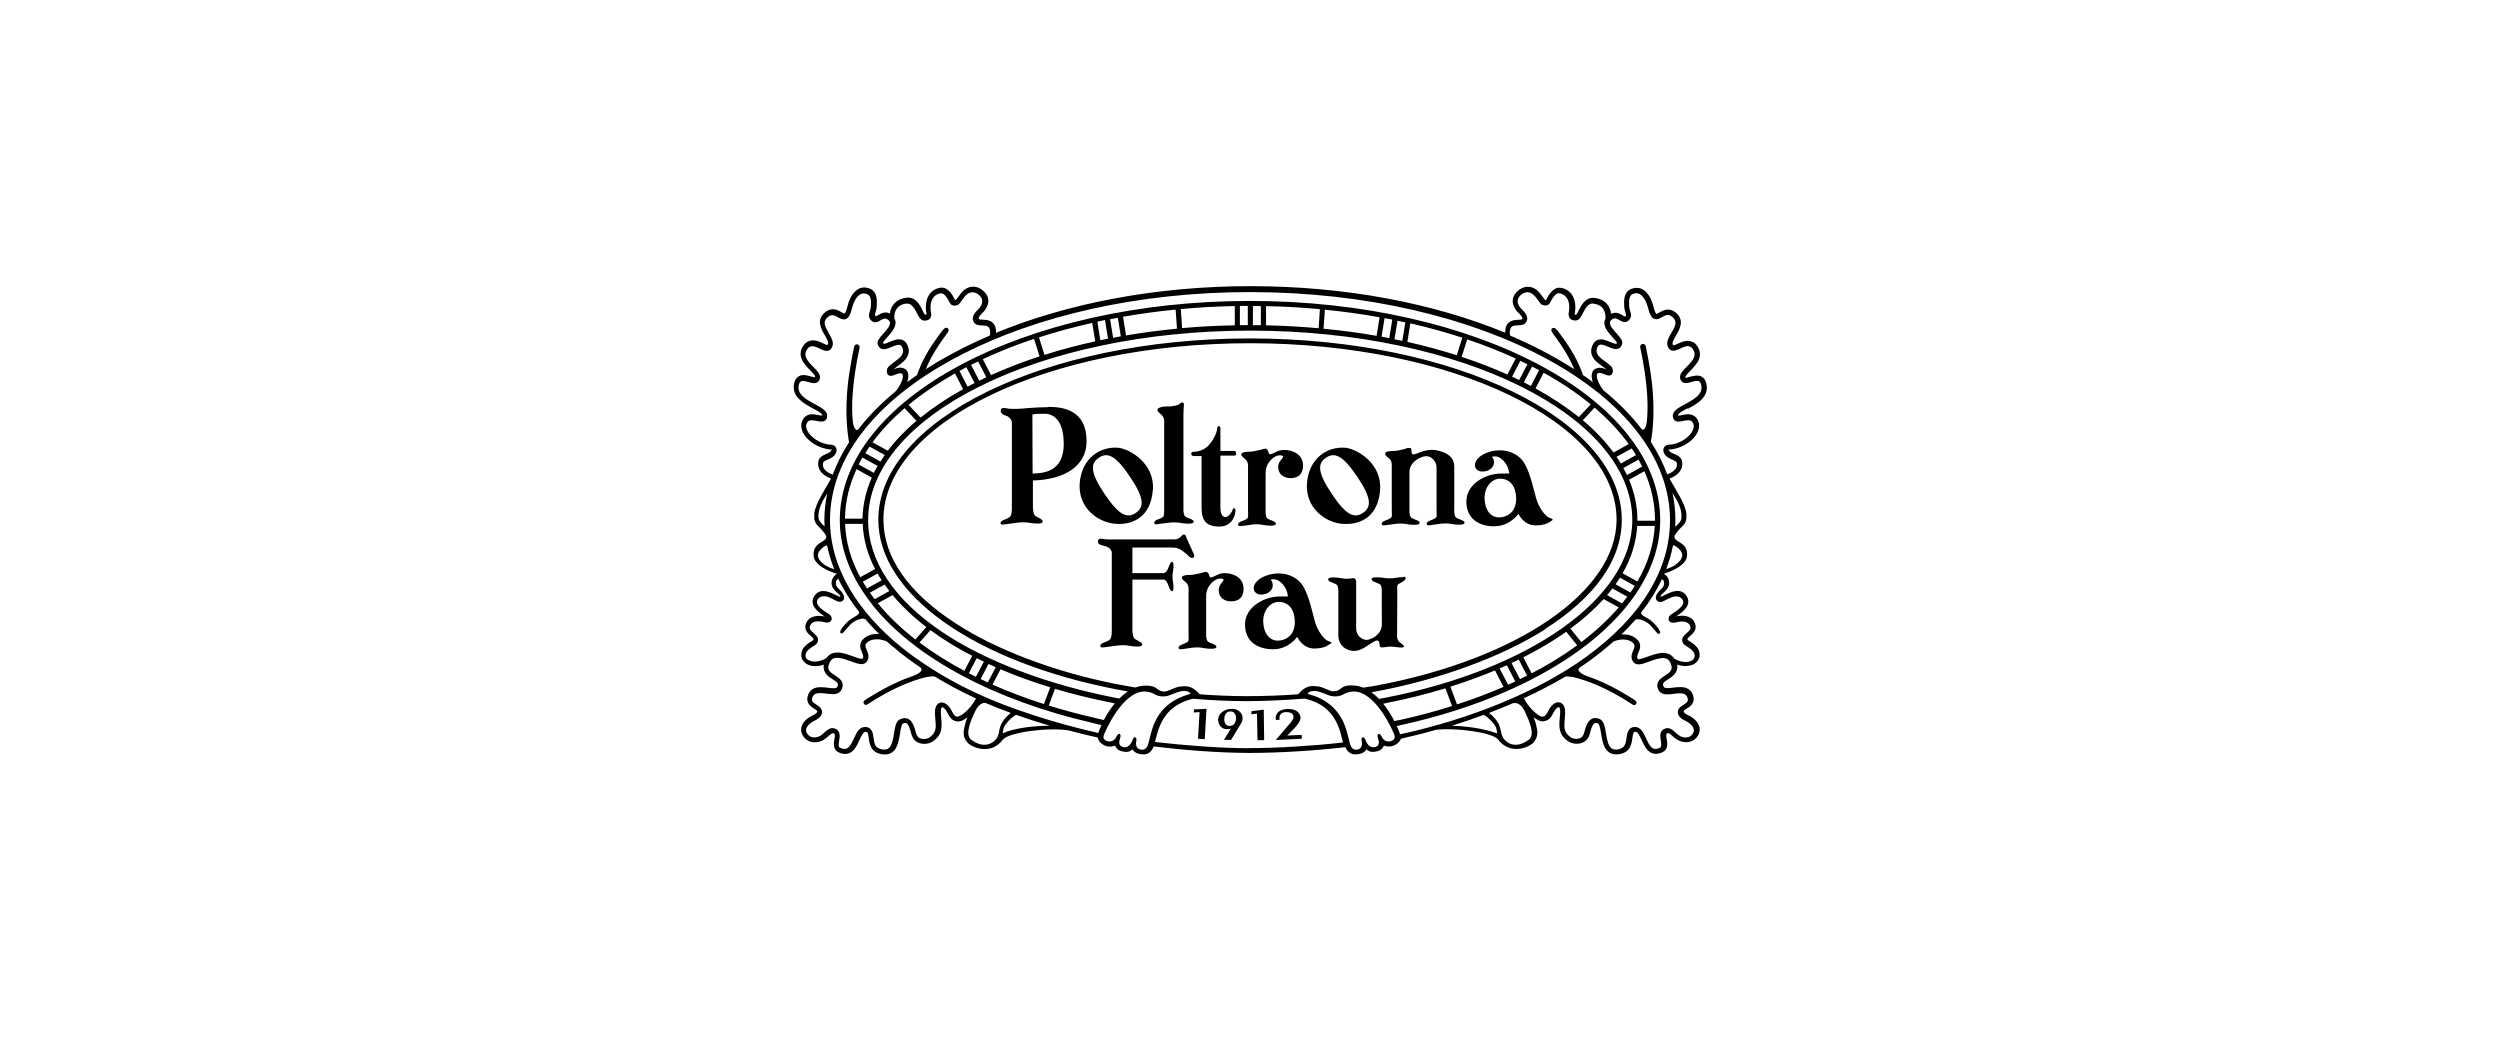 <?xml version="1.0" encoding="UTF-8"?>
<svg id="Layer_2" data-name="Layer 2" xmlns="http://www.w3.org/2000/svg" viewBox="0 0 240 100">
  <defs>
    <style>
      .cls-1 {
        fill: none;
      }
    </style>
  </defs>
  <g id="Layer_1-2" data-name="Layer 1">
    <g>
      <g>
        <polygon points="114.62 68.1 114.6 68.39 114.6 68.4 115.16 68.36 115.01 70.89 115.01 70.92 115.65 70.96 115.66 70.96 115.82 68.08 115.82 68.05 114.65 68.1 114.62 68.1"/>
        <path d="M118.13,68.3h.02c.18,0,.31.08.4.22.07.11.11.26.11.41,0,.37-.17.76-.62.76h-.01c-.48,0-.5-.53-.5-.64,0-.18.06-.76.61-.76M118.27,68.05h-.03c-.71,0-1.29.46-1.3,1.02,0,.37.2.91.82.93h.05c.13,0,.22-.02.32-.04h.02s-.62,1.02-.62,1.02l-.03.05h.67s0,.01,0,.01l.92-1.5c.15-.23.2-.38.2-.6,0-.5-.43-.89-1.04-.9"/>
        <polygon points="121.32 68.13 120.17 68.27 120.14 68.28 120.14 68.58 120.67 68.5 120.72 71.02 120.72 71.06 121.35 71.05 121.36 71.04 121.32 68.17 121.32 68.13"/>
        <path d="M124.97,70.55h0s-1.39.06-1.39.06l.7-.72s.02-.02.04-.04c0-.01.02-.02.03-.03h0c.23-.28.52-.62.5-.94-.02-.49-.49-.82-1.15-.82h-.1c-.45.02-.79.16-.97.39-.14.17-.19.39-.15.64v.03s.36-.02.36-.02v-.04c-.03-.14-.02-.34.1-.49.11-.13.28-.2.51-.21.02,0,.05,0,.06,0,.31,0,.66.12.67.47.01.22-.24.51-.59.9h0c-.08.1-.17.21-.27.32l-.79.93-.05.06,2.47-.12h.03l-.02-.35h0Z"/>
        <path d="M160.6,40.02c.02.2.13.3.2.36.21.15.49.09.78.03.41-.08.69-.13.86.08.19.22.21.49.07.81-.28.64-1.24,1.36-2.3,1.39-.25.01-.44.15-.51.36-.08.28.08.63.38.84.16.11.32.18.47.24.3.13.41.19.43.36.02.19.08.66-.93,1.05-.39-1.07-.92-2.12-1.57-3.13.21-1.11.5-3.61-.11-7.15-.1-.63-.22-1.3-.38-2.03-.03-.15-.17-.24-.32-.21-.15.03-.24.17-.21.32.79,3.69.78,5.97.62,7.27-.08.4-.22.71-.45.62-1.02-1.33-2.26-2.59-3.71-3.77-.51-.69-.66-1.2-.62-1.47,0-.05.03-.11.07-.14.16-.11.39-.03.67.09.23.09.45.18.64.04.18-.14.16-.38.15-.47-.03-.3-.33-.51-.67-.76-.61-.43-1.03-.78-.85-1.31.05-.17.13-.29.23-.33.2-.09.54.05.84.18.37.16.72.3,1.02.16.15-.07.26-.21.32-.41.11-.32-.17-.63-.52-1.02-.3-.33-.67-.75-.65-1.05,0-.06.02-.15.15-.26.29-.24.46-.16.77.02.22.13.55.33.86.05.35-.31.25-.64.17-.91-.04-.15-.09-.3-.1-.49v-.04c-.02-.53-.01-.99.38-1.13.23-.09.44-.08.63.02.34.18.65.71.82,1.39.14.58.31.87.56.98.28.12.54-.03.77-.16.37-.21.61-.32.97-.03.53.44.32.88-.08,1.55-.28.48-.56.97-.29,1.42.29.49.78.25,1.14.08.46-.22.79-.34,1.1-.09.58.68.19,1.18-.49,1.86-.37.37-.69.7-.62,1.07.03.18.11.31.24.39.24.15.54.07.85-.02.27-.08.57-.16.74-.06.09.06.16.18.2.36.17.83-.53,1.28-1.55,1.83-.65.35-1.27.68-1.17,1.23M161.42,49.76c-.02.27-.35.6-.6.81,0-.22.02-.43.02-.65,0-.88-.1-1.74-.28-2.59.56.85.87,1.57.86,2.14,0,0,0,.21-.01.29M161.49,53.26c.02.36-.26.69-.69.99-.25.17-.57.3-.85.38.3-.75.51-1.51.66-2.28.01,0,.03,0,.04,0,.21.03.81.46.84.91M159.74,55.82c.04.25.02.46-.27.73-.32.3-.49.56-.51.78-.01.15.04.29.15.37.13.1.32.12.51.05.15-.06.79-.44,1.11-.48.26-.04.49,0,.65.14.14.11.2.25.21.37.03.17-.08.48-.75.94-.1.07-.21.14-.28.18l-.09.06c-.3.19-.32.44-.27.59.07.15.27.29.64.21.01,0,1.16-.37,1.42.35.09.26-.03.4-.34.67-.25.22-.58.51-.37.92.03.07.12.2.41.37.33.19.56.4.66.59.15.33.04.59-.19.74-.36.24-1.07.21-1.71-.18-.24-.36-.6-.54-1.07-.54s-.99.19-1.45.35c-.22.08-.43.16-.6.2h-.03c-.1.03-.19.06-.26.06-.05,0-.06-.01-.07-.02-.13-.15-.09-.28.05-.61.13-.32.32-.76-.04-1.18-.32-.37-.82-.58-1.42-.58-.05,0-.1,0-.16,0,.48-.46.92-.94,1.33-1.41.24-.1.56,0,.81.11.02.01.04.02.06.03,0,0,.01,0,.02.01.05.03.1.05.14.08.01,0,.03.01.04.02.04.02.07.05.11.07,0,0,0,0,0,0,.21.14.33.29.56.56.17.19.38.51.51.48.12-.04.26-.08-.09-.58,0,0-.24-.29-.24-.29-.21-.22-.49-.51-1.08-.81-.39-.2-.4-.2,0,0-.24-.13-.29-.27-.3-.35.82-1.04,1.49-2.12,2.01-3.22.1.07.18.16.19.24M159.84,64.86c-.41.26-.97.61-.64,1.35.2.45.71.45.86.45.19,0,.4-.02.6-.05.21-.03.41-.05.6-.05.45,0,.66.13.75.47.09.3-.05.41-.41.64-.17.11-.35.22-.45.39-.09.16-.11.33-.05.5.08.26.32.47.72.65.33.15.71.46.78.8.04.18-.02.36-.19.54-.15.17-.34.25-.58.25-.2,0-.43-.06-.61-.18-.14-.08-.26-.2-.38-.31-.22-.2-.45-.41-.76-.41-.12,0-.25.04-.36.1-.43.25-.34.74-.28,1.1.07.45.07.61-.12.7-.15.07-.29.1-.4.1-.39,0-.61-.4-.89-1.01-.25-.54-.51-1.1-1.06-1.1-.68,0-.76.6-.82,1.04-.08.55-.14,1.02-.88,1.12-.77.1-.93-.54-1.1-1.57-.1-.62-.19-1.15-.57-1.34-.15-.07-.31-.11-.44-.11-.71,0-.93.84-1.07,1.36-.04.18-.11.32-.19.42-.11.14-.34.22-.59.22-.2,0-.4-.06-.55-.17-.65-.48-.61-.92-.54-1.8.01-.14.02-.28.03-.43.03-.42-.05-.74-.23-.93-.11-.12-.26-.18-.42-.18-.35,0-.71.3-.96.82-.18.35-.29.54-.59.56-.18,0-.71-.33-1.22-.95-.14-.17-.35-.46-.54-.82,1.43-.66,2.78-1.36,4.01-2.09.16,0,.39,0,.69.05,1.19.28,3.19.96,5.76,2.66.04.02.08.04.13.04.07,0,.14-.04.19-.1.07-.11.04-.25-.06-.32-.04-.02-.08-.05-.12-.08-.02-.02-.03-.04-.06-.06-.19-.12-.38-.23-.56-.34-1.6-.98-2.96-1.57-4.01-1.92-.38-.16-1.02-.5-.57-.8l-.06.03c.31-.2.61-.41.9-.62.85-.61,1.64-1.25,2.36-1.89.29-.13.61-.2.92-.2.44,0,.8.14,1.02.4.14.17.1.32-.04.64-.13.31-.31.74.03,1.14.12.14.28.21.47.21.14,0,.26-.03.39-.06h.03c.2-.06.42-.14.66-.23.41-.15.88-.32,1.27-.32.33,0,.68.1.84.84.03.38-.23.58-.64.84M146.81,70.97c-.36.32-1.57,1.04-2.46-.06-.06-.09-.21-.34-.28-.79-.08-.34-.17-.92-1.12-1.68.79-.3,1.56-.62,2.32-.94.12,0,.23-.01.32,0,.51.16.72.64.83.88.27.58.99,2.08.39,2.61M139.38,69.67c1.03-.32,2.05-.67,3.05-1.04.1.03.17.09.4.26.05.05.11.1.16.15.14.13.23.21.35.37.32.4.32.52.38.93,0,.02,0,.04.01.07-1.34-.5-3.07-.71-4.36-.74M134.61,70.43s-.14.03-.2.05c.01.07.04.13.04.17.02.06.02.12.02.18,0-.05,0-.11-.02-.17-.12-.5-.74-2.02-1.76-3.22.03.04.07.08.11.12.08-.02.29-.07.29-.07,1.95-.38,3.84-.85,5.67-1.41l.64,1.7c-1.58.5-3.22.94-4.93,1.32,0,0-.4.08-.61.12.09.17.16.32.23.48.17-.03.48-.11.48-.11,14.65-3.23,24.81-11.03,24.81-19.65,0-11.61-17.66-21.05-39.38-21.05s-39.38,9.44-39.38,21.05c0,2.84,1.11,5.58,3.13,8.11l.07.12h.01c4.02,4.96,11.56,9.05,21.05,11.23,0,0,.56.15.86.21-.13.29-.24.55-.31.76-.12-.03-.24-.06-.36-.09-3.88-.89-8.13-2.25-11.23-3.69-2.06-.95-3.92-2.02-5.57-3.17-.16-.11-.33-.22-.48-.33-.4-.29-.79-.59-1.17-.89-2.17-1.74-3.88-3.66-5.06-5.68-1.22-2.1-1.88-4.31-1.88-6.59,0-3.42,1.45-6.66,4.03-9.54,2.14-2.39,5.07-4.54,8.6-6.35,7.23-3.72,16.97-6,27.69-6,22.24,0,40.32,9.82,40.32,21.9,0,4.78-2.8,9.33-8.09,13.15-4.63,3.34-11.07,5.91-17.62,7.36M133.6,71.12c-.3.13-.73.07-.94-.37-.25-.51-.54-.31-.36.17.17.46.03.72-.3.8-.34.08-.71-.09-.93-.72-.12-.32-.42-.29-.35.09.11.58-.1.81-.42.87-.44.08-.64-.23-.76-.77-.03-.15-.18-.75-.3-1.13-.51-1.72-1.72-2.95-3.69-3.44,0,0,0-.29.67-.29.29,0,.85.22,1.21.37.24.1.46.14.6.15.56.04.9-.17,1.09-.27.12-.06.42-.17.73-.19,2.16-.15,3.9,3.8,4.02,4.2.08.25-.05.44-.26.53M119.92,71.83c-2.77,0-6.19-.27-9.04-.6.06-.25.14-.56.25-.93.53-1.78,1.62-2.8,3.4-3.22,1.66.14,3.43.23,5.15.23s3.72-.1,5.52-.24c.03,0,.06,0,.06,0,1.8.41,2.88,1.44,3.41,3.22.11.39.19.7.25.96,0,.01,0,.02,0,.03-2.84.32-6.25.54-9.02.54M109.51,71.96c-.33-.06-.53-.29-.42-.87.06-.38-.23-.41-.35-.09-.22.63-.59.8-.92.72-.33-.08-.47-.34-.3-.8.17-.49-.12-.69-.36-.17-.21.45-.66.5-.95.37-.21-.09-.34-.28-.25-.53.13-.4,1.87-4.35,4.02-4.2.31.02.62.13.73.19.2.1.53.32,1.09.27.14,0,.36-.05.6-.15.36-.15.92-.37,1.21-.37.67,0,.67.29.67.29-1.97.5-3.18,1.72-3.69,3.44-.12.38-.27.98-.3,1.13-.12.54-.33.85-.77.77M101.29,66.13c1.63.49,3.35.91,5.13,1.27,0,0,.37.08.6.12-.43.52-.78,1.09-1.05,1.6-.18-.04-.52-.12-.52-.12-.15-.03-.45-.1-.46-.11-1.49-.34-2.92-.73-4.31-1.16l.6-1.61h0ZM96.05,64.25c1.49.64,3.09,1.22,4.77,1.73l-.6,1.61c-1.74-.56-3.39-1.18-4.94-1.87l.77-1.47h0ZM94.9,63.74c.23.1.46.21.69.31l-.76,1.46c-.23-.1-.46-.21-.69-.32l.76-1.46ZM93.77,63.19c.22.11.45.22.68.33l-.76,1.45c-.23-.11-.45-.23-.68-.34l.75-1.44h0ZM89.33,60.5c1.19.88,2.53,1.7,4,2.46l-.75,1.44c-1.57-.84-3.02-1.75-4.31-2.72l1.05-1.18ZM85.69,57.13c.89,1.07,1.98,2.1,3.24,3.07l-1.05,1.19c-1.41-1.1-2.62-2.26-3.61-3.48l1.42-.78h0ZM84.25,55.06c.12.22.25.44.39.65l-1.41.78c-.14-.22-.27-.43-.4-.65l1.42-.78h0ZM82.82,50.29c.06,1.49.46,2.94,1.19,4.34l-1.43.78c-.89-1.65-1.39-3.37-1.45-5.12h1.69ZM82.23,45.04l1.46.81c-.56,1.27-.86,2.59-.89,3.94h-1.68c.02-1.64.4-3.22,1.11-4.75M82.8,43.93l1.45.8c-.13.22-.25.45-.36.67l-1.46-.81c.12-.22.23-.45.36-.66M83.47,42.87l1.47.81c-.15.21-.29.42-.42.63l-1.45-.81c.13-.21.27-.42.41-.63M86.85,39.19l1.13,1.21c-1.07.91-2,1.87-2.75,2.87l-1.47-.81c.85-1.15,1.88-2.24,3.09-3.28M91.68,35.86l.78,1.5c-1.52.84-2.89,1.76-4.09,2.73l-1.14-1.22c1.3-1.08,2.79-2.08,4.45-3.02M92.78,35.26l.78,1.51c-.23.12-.45.23-.67.35l-.78-1.51c.22-.12.45-.24.67-.36M93.9,34.7l.79,1.52c-.23.11-.46.22-.68.33l-.79-1.52c.22-.11.45-.22.68-.33M99.27,32.54l.53,1.67c-1.65.54-3.2,1.14-4.66,1.8l-.79-1.53c1.54-.72,3.18-1.37,4.92-1.95M104.85,30.99l.29,1.78c-1.69.37-3.32.8-4.87,1.3l-.53-1.68c1.63-.53,3.33-.99,5.11-1.39M106.08,30.73l.29,1.78c-.25.05-.5.1-.74.15l-.28-1.78c.25-.05.49-.1.74-.16M107.31,30.5l.29,1.79c-.25.04-.5.09-.74.14l-.29-1.78c.24-.05.49-.1.74-.14M112.86,29.72l.13,1.83c-1.67.17-3.31.38-4.89.65l-.29-1.79c1.64-.29,3.33-.52,5.06-.69M118.53,31.23c-1.71.03-3.4.12-5.05.27l-.12-1.83c1.69-.16,3.42-.25,5.18-.29v1.84ZM119.79,31.21c-.25,0-.5,0-.76,0v-1.84c.25,0,.5,0,.76,0v1.84ZM121.04,31.22c-.25,0-.5,0-.76,0v-1.84c.26,0,.51,0,.76,0v1.84ZM126.58,31.51c-1.65-.15-3.34-.24-5.04-.28v-1.84c1.75.03,3.48.13,5.17.29l-.12,1.83ZM132.15,32.24c-1.65-.29-3.34-.52-5.09-.68l.13-1.83c1.79.18,3.55.42,5.25.73l-.29,1.79ZM133.38,32.46c-.24-.05-.5-.1-.75-.14l.29-1.78c.25.05.5.1.74.14l-.29,1.78h0ZM134.61,32.72c-.25-.05-.5-.11-.74-.15l.29-1.78c.25.05.5.1.75.16l-.29,1.78h0,0ZM139.85,34.1c-1.51-.48-3.1-.91-4.74-1.28l.28-1.78c1.73.39,3.4.86,4.99,1.38l-.53,1.68ZM144.71,35.95c-1.38-.62-2.84-1.18-4.39-1.69l.53-1.68c1.64.55,3.2,1.17,4.66,1.84l-.8,1.53h0,0ZM145.84,36.48c-.22-.11-.45-.21-.68-.32l.79-1.52c.23.11.46.22.68.33l-.79,1.51ZM146.96,37.05c-.22-.12-.44-.23-.67-.35l.79-1.51c.23.12.45.23.67.35l-.78,1.51ZM151.57,40.04c-1.22-.98-2.62-1.9-4.16-2.75l.78-1.51c1.68.93,3.19,1.95,4.52,3.04l-1.14,1.22ZM154.9,43.44c-.8-1.08-1.79-2.12-2.95-3.1l1.13-1.21c1.3,1.11,2.39,2.28,3.28,3.5l-1.46.81ZM155.6,44.49c-.13-.22-.27-.43-.41-.64l1.46-.8c.14.21.28.42.41.64l-1.46.81h0,0ZM156.19,45.6c-.11-.23-.23-.45-.35-.67l1.46-.81c.12.22.24.44.35.67l-1.46.81h0,0ZM158.88,49.99h-1.69s0-.05,0-.07c0-1.33-.28-2.63-.8-3.87l1.47-.81c.67,1.51,1.02,3.08,1.02,4.69,0,.02,0,.04,0,.07M157.19,55.82l-1.42-.78c.84-1.46,1.31-2.98,1.4-4.55h1.69c-.1,1.83-.67,3.62-1.67,5.33M156.52,56.88l-1.42-.79c.15-.21.29-.42.42-.63l1.42.78c-.13.21-.27.43-.42.63M155.72,57.93l-1.44-.8c.18-.21.35-.42.51-.64l1.43.79c-.16.22-.33.43-.5.65M151.81,61.64l-1.05-1.29c1.24-.91,2.3-1.86,3.19-2.84l1.45.8c-1.01,1.17-2.21,2.28-3.59,3.33M147.04,64.64l-.8-1.54c1.17-.59,2.26-1.21,3.25-1.86.3-.19.59-.4.87-.59l1.05,1.3c-1.31.96-2.77,1.86-4.37,2.69M145.92,65.2l-.81-1.55c.23-.11.46-.22.69-.33l.8,1.54c-.22.11-.45.22-.68.33M144.78,65.73l-.82-1.56c.24-.1.47-.21.7-.31l.81,1.56c-.22.11-.46.21-.69.31M148.29,60.41c4.81-3.05,7.4-6.63,7.4-10.51,0-9.6-16.01-17.41-35.68-17.41s-35.69,7.81-35.69,17.41c0,7.2,9.32,13.64,22.81,16.27,0,0,.74.14,1.15.21-.29.19-.57.42-.82.68-.14-.03-.29-.05-.42-.08-6.39-1.24-12.37-3.49-16.49-6.24-4.72-3.15-7.21-6.89-7.21-10.81,0-10.03,16.45-18.19,36.68-18.19s36.68,8.16,36.68,18.19c0,7.5-9.86,14.37-23.8,17.07-.16.03-.33.06-.5.09.04.04.07.08.11.13-.27-.29-.55-.55-.86-.76,6.37-1.13,12.52-3.4,16.66-6.03M131.45,66.33h0s0,0,0,0c0,0,0,0,0,0M124.64,66.65c-1.62.12-3.28.18-4.96.18-1.56,0-3.06-.07-4.52-.18-.29-.35-.76-.77-1.35-.77-.76,0-.97.14-1.4.32-.18.07-.38.15-.46.17-.35.06-.62-.05-.81-.2-.12-.1-.28-.22-.53-.29-.19-.05-.4-.06-.61-.06-.35,0-.7.07-1.01.18-.27-.04-1.57-.28-1.77-.32-5.99-1.17-11.61-3.32-15.45-5.82-4.53-2.93-6.96-6.33-6.96-9.98,0-9.33,15.78-16.93,35.19-16.93s35.19,7.59,35.19,16.93c0,6.95-9.54,13.35-22.83,15.89h0c-.46.09-.95.17-1.47.24.12.05.22.1.33.16-.44-.23-.91-.37-1.43-.37-.22,0-.42,0-.61.06-.26.07-.41.19-.53.29-.19.15-.45.26-.81.2-.07-.01-.28-.09-.46-.17-.43-.18-.65-.32-1.4-.32-.58,0-1.05.42-1.34.77M139.87,67.62l-.63-1.7c1.49-.47,2.92-.99,4.28-1.56l.82,1.58c-1.41.61-2.9,1.18-4.47,1.68M83.51,56.9l1.41-.78c.15.21.3.41.46.62l-1.41.78c-.16-.2-.31-.41-.45-.61M96.27,70.4s0-.05,0-.07c.06-.41.07-.53.38-.93.13-.16.22-.24.35-.37.06-.05.12-.1.17-.15.21-.17.29-.23.39-.25,1.04.37,2.13.72,3.22,1.04-1.45,0-3.46.22-4.52.73M95.94,70.12c-.07.45-.22.7-.28.79-.9,1.1-2.11.38-2.47.06-.6-.53.12-2.03.39-2.61.11-.24.33-.72.83-.88.06,0,.13,0,.19,0,.76.33,1.58.65,2.43.96-.93.76-1.02,1.34-1.1,1.67M91.96,68.81c-.31-.02-.41-.2-.59-.56-.25-.5-.61-.81-.96-.81-.17,0-.31.06-.42.18-.18.19-.26.51-.23.93,0,.15.02.3.03.43.08.88.11,1.33-.54,1.8-.15.11-.35.17-.55.17-.25,0-.49-.09-.59-.23-.08-.1-.15-.24-.2-.43-.13-.5-.35-1.35-1.06-1.35-.14,0-.29.04-.45.11-.39.18-.47.72-.57,1.33-.16,1.03-.33,1.68-1.09,1.57-.75-.1-.81-.57-.88-1.12-.06-.44-.14-1.04-.82-1.04-.56,0-.82.56-1.06,1.1-.29.61-.51,1.01-.9,1.01-.12,0-.25-.03-.4-.1-.2-.09-.2-.24-.12-.7.06-.36.14-.85-.28-1.1-.12-.07-.24-.1-.37-.1-.31,0-.53.21-.76.41-.12.11-.24.22-.38.31-.18.11-.4.17-.61.17-.23,0-.43-.08-.58-.25-.16-.18-.23-.36-.19-.54.07-.34.46-.65.78-.8.4-.18.64-.4.72-.66.06-.17.03-.35-.06-.5-.1-.17-.28-.28-.45-.39-.35-.22-.49-.34-.41-.64.1-.34.31-.47.75-.47.19,0,.4.02.61.05.2.02.41.05.6.05.17,0,.66,0,.87-.45.33-.74-.23-1.09-.64-1.35-.42-.27-.67-.46-.64-.85.16-.74.52-.84.84-.84.38,0,.86.17,1.27.32.23.08.46.17.66.22h.03c.13.04.26.07.39.07.19,0,.35-.07.47-.21.34-.41.16-.83.03-1.14-.14-.32-.18-.48-.04-.64.22-.26.58-.4,1.02-.4.33,0,.68.09.98.23.12.11.24.22.37.34.1.09.21.17.33.26.32.28.65.55,1,.81.23.17.47.34.71.52.08.06.15.12.23.17.09.06.18.12.27.18.11.07.22.14.32.22l-.08-.04c.44.3-.17.63-.55.79-1.06.35-2.42.94-4.04,1.93-.18.11-.36.21-.55.33-.03.02-.05.03-.06.06-.04.03-.08.05-.12.08-.11.07-.14.21-.06.32.04.06.11.1.19.1.04,0,.09-.01.13-.04,2.49-1.64,4.46-2.34,5.66-2.63.35-.06.6-.07.78-.07,1.23.75,2.55,1.46,3.96,2.11.01,0,.02,0,.04.01-.18.34-.38.62-.52.78-.5.62-1.04.95-1.22.95M77.6,63.38c-.24-.16-.34-.41-.2-.74.11-.19.34-.4.66-.59.29-.17.38-.3.41-.37.21-.41-.13-.7-.38-.92-.3-.27-.43-.41-.33-.67.26-.71,1.41-.35,1.42-.35.37.08.57-.05.64-.21.06-.15.03-.4-.26-.59l-.09-.06c-.08-.05-.18-.11-.29-.18-.67-.47-.77-.77-.75-.94.01-.11.07-.26.2-.37.16-.13.39-.17.65-.14.32.04.95.42,1.1.48.19.07.38.05.51-.05.11-.09.17-.23.15-.37-.03-.21-.19-.48-.52-.78-.28-.26-.31-.48-.26-.73.02-.09.1-.17.21-.25.12.27.26.53.41.79.45.83.99,1.63,1.61,2.42,0,.07-.04.22-.3.37,0,0,0,0,0,0-.59.3-.86.59-1.07.81,0,0-.24.29-.24.29-.35.5-.21.54-.09.58.12.03.34-.3.51-.48.22-.25.34-.4.53-.54.03-.02.11-.08.23-.15.02-.01.05-.02.07-.04.03-.01.06-.03.09-.04h0c.27-.13.6-.24.86-.11.41.48.85.95,1.32,1.41-.06,0-.13,0-.19,0-.6,0-1.1.21-1.42.58-.36.43-.18.86-.04,1.18.14.32.17.46.05.61,0,.01-.01.02-.07.02-.07,0-.16-.02-.26-.05h-.03c-.17-.05-.38-.13-.6-.21-.45-.17-.97-.35-1.45-.35s-.81.18-1.05.53c-.65.4-1.35.43-1.71.19M79.21,54.26c-.43-.3-.71-.63-.69-.99.03-.45.63-.87.84-.91.02,0,.03,0,.04,0,.16.77.39,1.53.68,2.28-.28-.08-.61-.21-.87-.39M78.59,49.76c-.02-.08-.02-.29-.02-.29,0-.56.31-1.27.84-2.1-.17.84-.27,1.68-.27,2.55,0,.21.01.41.02.62-.25-.23-.56-.56-.58-.78M79.01,44.49c.02-.17.13-.23.43-.36.14-.06.31-.13.47-.24.31-.22.46-.56.38-.84-.06-.21-.26-.35-.51-.36-1.06-.04-2.02-.76-2.3-1.39-.14-.32-.12-.59.06-.81.18-.2.46-.16.87-.08.3.06.57.12.79-.03.07-.06.18-.16.2-.35.1-.55-.52-.88-1.17-1.23-1.01-.54-1.71-.99-1.55-1.82.04-.18.11-.31.2-.36.17-.1.47-.01.74.06.32.09.62.17.85.02.13-.08.21-.21.24-.38.08-.38-.24-.7-.62-1.08-.67-.68-1.07-1.18-.49-1.86.32-.25.64-.13,1.1.09.36.17.86.41,1.14-.07.28-.45,0-.94-.28-1.42-.39-.68-.61-1.12-.08-1.55.36-.29.6-.17.97.03.23.13.5.28.77.16.25-.11.42-.4.56-.98.17-.69.47-1.21.82-1.39.19-.1.39-.1.63-.02.39.15.4.6.38,1.13v.04c-.01.19-.06.34-.11.49-.08.27-.18.6.17.91.32.28.64.08.86-.05.3-.18.48-.26.76-.02.13.11.15.2.15.26.02.3-.35.71-.65,1.05-.35.39-.63.7-.53,1.01.06.2.17.34.32.42.3.14.65,0,1.01-.16.3-.13.65-.27.84-.18.1.04.17.15.23.33.17.54-.24.88-.85,1.32-.34.25-.64.46-.67.76,0,.08-.04.33.15.47.19.14.42.05.64-.04.28-.11.51-.19.67-.09.04.03.06.09.07.14.04.27-.11.8-.64,1.5-1.14.94-2.17,1.93-3.04,2.96-.22.26-.43.52-.64.79-.24.07-.4-.29-.47-.71-.15-1.32-.13-3.57.64-7.18.03-.15-.06-.28-.2-.32-.14-.03-.29.06-.32.21-.16.73-.28,1.41-.38,2.03-.61,3.55-.31,6.05-.11,7.16-.65,1.01-1.18,2.05-1.57,3.11-1.01-.4-.95-.86-.93-1.05M87.03,29.15s.06,0,.09,0c.52,0,.81.75,1,1.1l.06.1c.15.28.33.43.59.43.07,0,.14,0,.22-.03.36-.09.45-.42.39-.73,0,0-.33-1.44.71-1.81.1-.04.18-.05.25-.05.09,0,.15.02.2.05.13.07.24.21.35.35.13.16.28.58.45.7.08.06.19.08.29.08.15,0,.3-.05.41-.12.04-.01.26-.35.54-.71.27-.35.54-.45.78-.45.17,0,.32.06.42.12.05.03.1.06.15.1.21.17.66.57.09,1.3-.13.17-.8.67-.6,1.21.3.82,1.39.12,1.59.81.07.23.06.43,0,.62-.39.17-.78.34-1.16.51-1.79.83-3.46,1.73-4.97,2.71.36-.89.92-1.93,2.04-3.43.19-.25.19-.43.03-.52-.22-.12-.44.2-.55.34-1.42,1.86-1.98,3.05-2.36,4.17-.33.23-.64.45-.95.68.1-.28.13-.54.1-.76-.05-.27-.18-.41-.29-.49-.4-.26-.84-.09-1.13.03.1-.09.25-.19.36-.28.54-.38,1.35-.96,1.05-1.89-.11-.32-.28-.53-.51-.64-.4-.18-.85,0-1.26.17-.2.09-.5.22-.59.17-.02,0-.04-.05-.05-.08,0-.1.26-.37.42-.55.38-.43.81-.91.78-1.42,0-.13-.05-.26-.12-.37-.02-.57.16-1.31,1.18-1.43M144.99,31.59c.19-.69,1.29,0,1.59-.81.19-.54-.47-1.04-.61-1.21-.57-.73-.12-1.13.09-1.3.05-.04.1-.07.15-.1.1-.06.25-.12.42-.12.23,0,.5.11.78.45.29.36.5.69.54.71.11.07.26.12.41.12.1,0,.21-.03.29-.08.17-.12.32-.54.45-.7.11-.14.22-.28.35-.35.05-.03.11-.05.2-.05.06,0,.14.02.24.05,1.04.37.71,1.81.71,1.81-.05.3.04.63.4.73.08.02.15.03.22.03.26,0,.44-.15.59-.43l.06-.1c.19-.36.48-1.1,1-1.1.03,0,.06,0,.09.01,1.02.12,1.19.86,1.17,1.44-.06.11-.11.23-.11.36-.03.51.4,1,.78,1.42.16.18.41.45.42.53-.01.05-.03.09-.05.1-.09.04-.39-.09-.59-.17-.4-.17-.86-.36-1.26-.17-.23.1-.4.32-.5.64-.31.94.5,1.51,1.04,1.89.12.08.27.19.37.28-.3-.12-.73-.29-1.13-.03-.11.07-.25.21-.29.49-.03.21,0,.47.1.75-.31-.23-.62-.46-.95-.68-.38-1.11-.94-2.3-2.36-4.16-.12-.15-.33-.46-.55-.34-.17.09-.16.27.03.52,1.12,1.5,1.68,2.53,2.04,3.42-1.84-1.18-3.89-2.27-6.14-3.22-.05-.18-.06-.38,0-.61M162.02,39.25c.87-.47,2.07-1.11,1.8-2.39-.07-.33-.22-.56-.44-.69-.35-.21-.79-.09-1.14,0-.14.04-.38.11-.43.09,0,0-.01,0-.02-.05-.02-.11.28-.41.48-.62.58-.59,1.46-1.47.5-2.58l-.03-.02c-.6-.5-1.24-.19-1.66,0-.37.18-.44.19-.48.12-.12-.19.09-.53.3-.9.36-.62.85-1.48-.04-2.21-.65-.52-1.21-.2-1.54-.01-.1.05-.27.15-.31.14,0,0-.13-.07-.26-.63-.12-.5-.42-1.38-1.07-1.73-.32-.17-.67-.18-1.05-.05-.77.29-.73,1.17-.71,1.63v.04c.01.26.08.46.13.62.08.27.07.29-.03.38-.04,0-.17-.07-.25-.12-.25-.15-.63-.37-1.1-.15-.04-.29-.13-.58-.33-.85-.28-.38-.7-.6-1.25-.67-.05,0-.11-.01-.17-.01-.76,0-1.14.76-1.37,1.22-.03.06-.06.11-.08.15l-.05.1c-.06.11-.11.16-.14.16-.02,0-.05,0-.09-.01-.02,0-.02,0-.02,0,0,0,0-.04,0-.12.15-.66.12-1.98-1.04-2.39-.15-.05-.29-.08-.42-.08-.17,0-.31.04-.45.12-.22.12-.39.33-.5.48-.08.1-.15.22-.22.36-.03.07-.09.18-.13.23-.03,0-.06,0-.09-.02-.03-.04-.08-.11-.12-.16-.09-.13-.21-.28-.34-.45-.42-.54-.87-.65-1.18-.65-.22,0-.46.06-.67.18-.08.04-.16.09-.22.15-.69.54-.76,1.27-.18,2.01.05.06.1.11.17.17.1.1.41.41.37.54-.03.08-.04.11-.41.12-.35.02-.99.04-1.18.73-.05.18-.07.35-.06.51-6.82-2.81-15.28-4.47-24.44-4.47s-17.62,1.67-24.44,4.48c0-.17,0-.34-.06-.53-.19-.69-.84-.71-1.18-.73-.38-.01-.39-.04-.42-.11-.05-.14.26-.45.36-.55.06-.06.12-.11.17-.17.58-.74.51-1.48-.18-2.01-.07-.05-.15-.1-.22-.15-.21-.12-.44-.18-.67-.18-.31,0-.76.11-1.18.65-.13.17-.24.32-.34.45-.04.06-.09.12-.12.16-.02.01-.06.02-.09.02-.04-.05-.09-.16-.13-.23-.07-.14-.14-.26-.22-.37-.11-.15-.28-.35-.5-.47-.14-.08-.28-.12-.44-.12-.13,0-.27.03-.42.08-1.15.41-1.19,1.73-1.04,2.39,0,.06,0,.11,0,.12,0,0,0,0-.02,0-.04,0-.07.01-.09.01-.03,0-.08-.05-.14-.16l-.05-.1s-.05-.1-.08-.16c-.22-.46-.6-1.22-1.37-1.22-.06,0-.11,0-.17.01-.72.09-1.1.44-1.3.72-.16.23-.25.49-.3.79-.47-.22-.85,0-1.09.15-.08.05-.2.12-.26.11-.09-.08-.1-.1-.02-.37.05-.16.11-.36.12-.62v-.04c.02-.5.06-1.34-.71-1.63-.37-.14-.73-.12-1.05.05-.66.35-.96,1.23-1.07,1.73-.14.55-.25.62-.26.63-.04.01-.22-.08-.31-.14-.34-.19-.9-.51-1.55.01-.9.73-.4,1.59-.04,2.21.21.36.41.71.29.9-.04.06-.11.05-.48-.13-.43-.2-1.07-.51-1.67,0l-.03.02c-.97,1.1-.09,1.99.49,2.58.2.2.5.5.47.62,0,.02,0,.04,0,.04-.07.02-.3-.05-.44-.08-.35-.1-.79-.22-1.14,0-.22.13-.36.36-.44.69-.26,1.27.93,1.91,1.8,2.38.42.22.94.51.91.7,0,0,0,0,0,0-.07,0-.26-.03-.38-.05-.41-.09-.97-.2-1.36.25-.31.37-.36.85-.15,1.35.41.91,1.62,1.66,2.75,1.7.02,0,.03,0,.04,0,0,.05-.04.16-.19.26-.11.08-.25.14-.37.19-.3.13-.68.29-.73.77-.09.79.46,1.27,1.23,1.58-.59,1.06-1.54,2.46-1.61,3.38,0,.11,0,.43,0,.49,0,.03.03.13.04.16.06.17.13.32.3.49.23.23.7.7.81,1.02.07.62-1.36.5-1.21,1.92.06.55.68,1.14,1.97,1.59.09.03.17.06.26.08-.31.21-.44.46-.48.64-.09.4.02.72.42,1.1.04.03.46.38.39.46-.11.14-1.49-1.02-2.28-.31-.2.19-.36.43-.38.68-.06.44.25.9.95,1.39.08.06.16.11.23.15-.57-.14-1.52-.14-1.82.68-.22.58.19.94.46,1.18.26.23.29.29.26.37,0,0-.06.07-.22.16-.28.17-.67.44-.85.8v.02s0,.01,0,.01c-.23.55-.05,1.02.37,1.3.07.05.15.09.23.12.39.15.94.18,1.46-.03,0,.02,0,.04-.01.05v.03c-.07.74.48,1.09.88,1.34.47.3.57.41.44.7-.02.05-.06.15-.39.15-.16,0-.34-.02-.54-.05-.22-.03-.44-.05-.67-.05-.25,0-1.01,0-1.25.85-.2.7.33,1.03.63,1.22.12.07.24.15.28.21.02.04.01.07,0,.09,0,.04-.08.17-.44.34-.43.19-.97.61-1.08,1.16-.05.24-.04.61.31,1,.25.27.58.42.97.42.3,0,.62-.09.88-.25.18-.11.33-.24.46-.36.16-.14.31-.27.41-.27.03,0,.06.01.11.03.1.06.09.21.03.56-.06.39-.17.99.42,1.26.22.1.43.15.62.15.75,0,1.09-.73,1.36-1.32.18-.39.37-.8.6-.8.18,0,.23.05.3.59.07.56.19,1.42,1.33,1.57.08.01.15.01.22.01,1.12,0,1.32-1.16,1.45-2.02.06-.37.14-.88.28-.95.08-.04.16-.06.22-.06.31,0,.46.6.56.97.06.24.16.45.28.61.2.26.58.43,1,.43.31,0,.62-.09.86-.27.89-.65.83-1.33.75-2.27,0-.13-.03-.27-.03-.42-.02-.31.03-.48.09-.54.02-.02.03-.02.04-.02.09,0,.31.14.5.54.18.35.4.8,1.02.83h.04c.25,0,.55-.16.85-.39-.11.31-.19.57-.22.7-.17.65-.26,1.17.26,1.74.4.43,2.2,1.24,3.37-.3.56-.73,4.52-1.22,6.37-.88.77.21,1.53.4,2.29.57,0,0,.29.07.45.1.04.38.44.66.63.75.52.24.9.07,1.04.03h0c.07.22.26.45.64.54.55.13.75.04,1.03-.18.21.38.7.48,1.07.48.43,0,.76-.26.97-.76,2.91.35,6.3.62,9.2.62s6.29-.22,9.19-.55c.21.46.53.69.95.69.38,0,.86-.1,1.07-.48.28.22.48.31,1.03.18.39-.09.57-.32.65-.54h0c.13.03.51.2,1.03-.04.17-.08.51-.31.6-.62.16-.03.46-.11.46-.11.97-.22,1.95-.47,2.92-.75,1.97-.22,5.45.26,5.96.94,1.18,1.54,2.98.73,3.37.3.52-.57.43-1.09.27-1.74-.03-.13-.11-.39-.23-.7.3.23.6.39.85.39h.03c.62-.04.84-.48,1.03-.85.19-.38.41-.52.5-.52.01,0,.02,0,.04.02.06.06.12.24.09.54,0,.15-.02.29-.03.42-.08.94-.13,1.62.75,2.27.24.17.54.27.86.27.41,0,.8-.17,1-.42.13-.16.23-.36.29-.62.09-.36.25-.96.56-.96.06,0,.14.02.22.06.14.07.22.58.28.95.14.85.32,2.01,1.45,2.01.07,0,.15,0,.23-.01,1.14-.15,1.25-1,1.33-1.57.07-.53.12-.59.3-.59.22,0,.41.41.59.8.27.59.61,1.32,1.36,1.32.19,0,.4-.05.62-.15.59-.27.49-.86.42-1.26-.06-.34-.07-.5.03-.56.04-.02.07-.03.1-.03.11,0,.25.13.41.27.13.12.28.26.46.36.27.17.58.25.88.25.38,0,.72-.15.96-.42.35-.39.36-.76.31-1-.11-.55-.65-.97-1.07-1.16-.36-.17-.43-.3-.44-.34,0,0-.02-.04,0-.09.03-.06.16-.13.27-.21.32-.19.84-.51.64-1.22-.24-.85-1-.85-1.25-.85-.22,0-.45.02-.67.05-.2.02-.38.05-.54.05-.32,0-.36-.09-.39-.15-.13-.3-.03-.41.44-.7.4-.26.95-.61.88-1.34v-.03s-.01-.03-.02-.05c.53.21,1.07.18,1.46.03.09-.03.17-.07.23-.12.42-.28.6-.75.38-1.3h0s-.01-.03-.01-.03c-.18-.36-.56-.63-.85-.8-.15-.09-.2-.15-.21-.16-.04-.08,0-.14.26-.37.27-.24.68-.6.46-1.18-.31-.83-1.26-.82-1.82-.68.07-.04.14-.09.22-.15.7-.49,1.02-.95.95-1.39-.03-.25-.18-.5-.38-.68-.79-.71-2.18.45-2.29.31-.06-.08.36-.43.39-.46.41-.38.51-.71.42-1.1-.03-.17-.16-.41-.46-.62,0,0,0-.01,0-.02.08-.02.15-.05.23-.08,1.29-.45,1.92-1.04,1.97-1.59.15-1.42-1.29-1.29-1.2-1.92.11-.32.58-.79.8-1.01.18-.17.24-.32.3-.49,0-.04.03-.13.03-.16.01-.06.02-.38.01-.49-.08-.92-1.03-2.33-1.62-3.38.76-.31,1.31-.79,1.22-1.58-.05-.48-.43-.64-.73-.77-.13-.06-.27-.12-.38-.19-.15-.11-.2-.24-.2-.26,0,0,.01,0,.05,0,1.14-.04,2.35-.79,2.75-1.7.22-.5.17-.97-.15-1.35-.39-.45-.95-.34-1.36-.25-.12.03-.31.06-.38.05v-.02c-.03-.19.5-.47.91-.69"/>
        <path d="M117.69,55.02c-.38,0-.54.01-1.01.25-.62.32-.53.09-.6-.06-.06-.16-.12-.31-.35-.31-.1,0-.06.03-.5.13-.56.11-.68.16-.97.16-.38,0-.8.05-.8.27,0,.19.25.31.41.47.28.28.23.63.23.63v4.21c0,.76.09.76-.24.94-.22.13-.72.22-.72.47s.37.13.69.09c.32-.03.64-.12,1.07-.12s.38.03.88.1c.5.06,1,.06,1-.16s-.54-.31-.79-.47c-.25-.16-.2-.91-.2-.91v-3.51c0-1,.87-1.66,1.31-1.66s.4.14.27.3c-.12.16-.37.4-.37.81,0,.91.8,1.08,1.15,1.08s1.23-.05,1.23-1.21c0-1.22-1.22-1.49-1.71-1.49"/>
        <path d="M112.68,52.57c.19,0,.45.08.54.13.56.32.84.64.9.69.31.34.62.15.5-.17-.09-.24-.58-1.24-.79-1.76-.11-.27-.3-.13-.42,0-.12.13-.33.32-.63.32h-5.51c-.57,0-1.02.03-1.31-.03-.28-.06-.56-.07-.56.21s.18.35.56.43c.73.15.77.63.77.63v7.54c0,.75-.16.84-.38.97-.22.12-.72.22-.72.47s.37.13.69.1c.31-.04,1.01-.16,1.46-.16s.37.03.87.09c.5.07,1,.07,1-.15s-.44-.38-.69-.53c-.25-.16-.25-.85-.25-.85,0,0,0-2.62,0-4.86,0,0,2.14,0,2.79,0,.19,0,.39-.09.61.43.09.2.23.69.4.69s.17-.37.12-.75c-.04-.37-.07-.33-.07-.66s.02-.28.07-.66c.05-.38.05-.75-.12-.75s-.31.49-.4.69c-.19.44-.43.39-.61.39-.7,0-2.79,0-2.79,0,0-1.3,0-2.36,0-2.46h3.97,0Z"/>
        <path d="M134.4,55.41c-.31.03-.54.11-.98.11s-.38-.04-.75-.07c-.51-.05-1-.07-1,.16s.54.31.79.47c.25.15.19.91.19.91v1.69s.01,1.25.01,1.25c0,1-1.05,1.5-1.48,1.5s-.99-.42-.99-1.09v-4.45c0-.58-.42-.33-.81-.33-.44,0-.37-.03-.87-.09-.51-.07-1.01-.07-1.01.16s.54.31.79.47c.25.15.19.91.19.91v3.98c.01,1,.77,1.5,1.51,1.5.65,0,1.13-.42,1.76-.81.59-.37.6-.12.67.04.06.16-.07.46.27.43l.82-.08c.37,0,1.26.21,1.26,0,0-.19-.28-.28-.44-.44-.28-.28-.21-.75-.21-.75,0,0,.02-3.19.02-3.94s-.1-.75.24-.94c.22-.12.56-.3.56-.47,0-.25-.22-.13-.54-.1"/>
        <path d="M122.72,61.5c-.81.03-1.39-.64-1.45-1.77-.05-1.13.68-1.95,1.5-1.95.71,0,1.42.45,1.52,1.67.13,1.46-.77,2.02-1.58,2.05M127.74,61.8c.17-.06.05-.18-.17-.24-.47-.11-1.08-1.05-1.3-1.76-.22-.7-.55-2.52-1.19-3.56-.42-.68-1.28-1.19-2.31-1.19-1.26,0-2.42.66-2.42,1.44,0,.13.12.58.7.59.82.01,1.12-.56,1.13-.81.02-.49-.18-.56-.18-.56,0,0-.06-.1.28-.1s.71.24,1.02.68c.31.44.34.97.34.97h-.75c-1.58,0-3.37,1.04-3.37,2.69s1.22,2.38,2.71,2.38,2.3-1.19,2.3-1.19c0,0,.5,1.13,1.67,1.12,1.11-.02,1.41-.43,1.53-.47"/>
        <path d="M99.13,45.47c0-2.48-.02-5.49-.02-5.65,0-.1.88-.1,1.19-.1s1.82.06,1.82,2.91c0,2.68-1.98,2.81-2.99,2.83M100.58,39.09c-1.38,0-2.47.16-2.91.16-.57,0-.75.01-1.03-.05-.29-.06-.57-.07-.57.21s.18.4.57.52c.37.13.5.54.5.54v8.3c0,.76-.16.85-.37.97-.22.13-.72.22-.72.47s.38.12.69.09c.32-.03,1.03-.16,1.48-.16s.37.03.88.09c.5.06,1,.06,1-.16s-.44-.38-.69-.53c-.25-.16-.25-.85-.25-.85,0,0,0-1.12,0-2.57.32,0,.96-.03,1.7-.19.76-.16,3.45-.84,3.45-3.58,0-3.04-2.32-3.29-3.7-3.29"/>
        <path d="M111.48,50.27c.32-.03.79-.12,1.24-.12s.37.03.87.09c.5.06,1.01.06,1.01-.16s-.54-.32-.79-.47c-.25-.16-.2-.91-.2-.91v-8.9c0-.97.14-1.07-.08-1.16-.17-.06-.21.19-.65.29-.55.12-.66.09-.95.09-.37,0-.82.12-.82.34,0,.19.25.31.41.47.28.28.24.63.24.63v8.31c0,.75-.02.82-.24.94-.22.13-.72.22-.72.47s.38.13.69.09"/>
        <path d="M133.34,50.38c.31-.03.63-.12,1.07-.12s.37.03.87.09c.51.06,1.01.06,1.01-.16s-.54-.32-.79-.47c-.25-.16-.19-.91-.19-.91v-1.69s0-1.82,0-1.82c0-1,1.17-1.51,1.61-1.51s.99.43.99,1.1v3.98c0,.75.1.75-.23.94-.22.13-.72.22-.72.47s.37.13.69.09c.31-.03.63-.12,1.07-.12s.38.03.87.09c.51.06,1.01.06,1.01-.16s-.54-.32-.79-.47c-.25-.16-.2-.91-.2-.91v-3.98c0-1-.75-1.38-1.64-1.58-.49-.11-1.11-.05-1.78.23-.65.27-.61.12-.67-.04-.06-.16.08-.46-.27-.43-.37.03-.06.03-.5.13-.55.12-.69.16-.97.16-.38,0-.81.05-.81.27,0,.19.25.32.41.47.28.28.23.63.23.63v4.21c0,.75.1.75-.24.94-.22.13-.73.22-.73.47s.38.13.7.09"/>
        <path d="M119.54,50.46c.31-.03.63-.13,1.07-.13s.38.03.88.1c.5.06,1,.06,1-.16s-.54-.32-.79-.47c-.26-.16-.2-.91-.2-.91v-3.51c0-1.01.87-1.67,1.32-1.67s.4.14.27.3c-.13.16-.38.4-.38.81,0,.91.81,1.08,1.15,1.08s1.23-.05,1.23-1.21c0-1.22-1.22-1.49-1.72-1.49-.38,0-.54.01-1,.25-.63.32-.54.09-.6-.06-.06-.16-.12-.32-.34-.32-.11,0-.06.03-.5.13-.55.12-.68.16-.97.16-.38,0-.8.06-.8.27,0,.19.25.31.41.47.28.28.24.63.24.63v4.21c0,.75.09.75-.24.94-.22.13-.72.22-.72.47s.37.13.69.1"/>
        <path d="M105.49,43.94c.81-.54,1.59-.27,2.99,1.83,1.41,2.1,1.36,2.92.55,3.47-.81.54-1.59.27-3-1.83-1.41-2.11-1.35-2.93-.54-3.47M110.68,47.03c.19-2.56-2.26-3.97-3.38-4.05-1.72-.12-3.47,1.03-3.65,3.42-.17,2.37,1.77,3.77,3.46,3.89,1.68.12,3.38-.7,3.56-3.26"/>
        <path d="M127.3,43.94c.8-.54,1.59-.27,3,1.83,1.41,2.1,1.35,2.92.54,3.47-.81.54-1.59.27-2.99-1.83-1.41-2.11-1.36-2.93-.55-3.47M128.93,50.29c1.68.12,3.38-.7,3.56-3.26.19-2.56-2.25-3.97-3.38-4.05-1.72-.12-3.47,1.03-3.64,3.42-.17,2.37,1.77,3.78,3.46,3.9"/>
        <path d="M114.6,43.78h.75v4.92c0,1.25.41,1.85,1.72,1.85s1.54-1.25,1.54-1.54-.23-.27-.29-.06c-.06.27-.43.69-.67.69s-.49-.19-.49-.94v-4.96h1.32c.31,0,.22-.45,0-.45h-1.32v-2.18c0-.27-.31-.27-.31,0,0,.38-.36,1.17-.88,1.7-.52.51-1.19.57-1.44.57s-.22.4.06.4"/>
        <path d="M144.02,45.95c.71,0,1.42.45,1.52,1.67.12,1.45-.77,2.02-1.58,2.05-.81.03-1.39-.64-1.44-1.77-.04-1.14.68-1.95,1.5-1.95M143.47,50.52c1.49,0,2.3-1.19,2.3-1.19,0,0,.5,1.13,1.67,1.11,1.12-.01,1.41-.42,1.54-.47.16-.06.05-.18-.17-.24-.47-.11-1.08-1.05-1.3-1.76-.23-.7-.56-2.52-1.2-3.55-.42-.68-1.28-1.19-2.3-1.19-1.26,0-2.42.66-2.42,1.45,0,.12.11.58.7.59.82.01,1.12-.56,1.13-.81.02-.49-.18-.55-.18-.55,0,0-.06-.1.28-.1s.71.24,1.02.68c.31.44.35.97.35.97h-.75c-1.58,0-3.37,1.03-3.37,2.69s1.22,2.38,2.71,2.38"/>
      </g>
      <rect class="cls-1" width="240" height="100"/>
    </g>
  </g>
</svg>